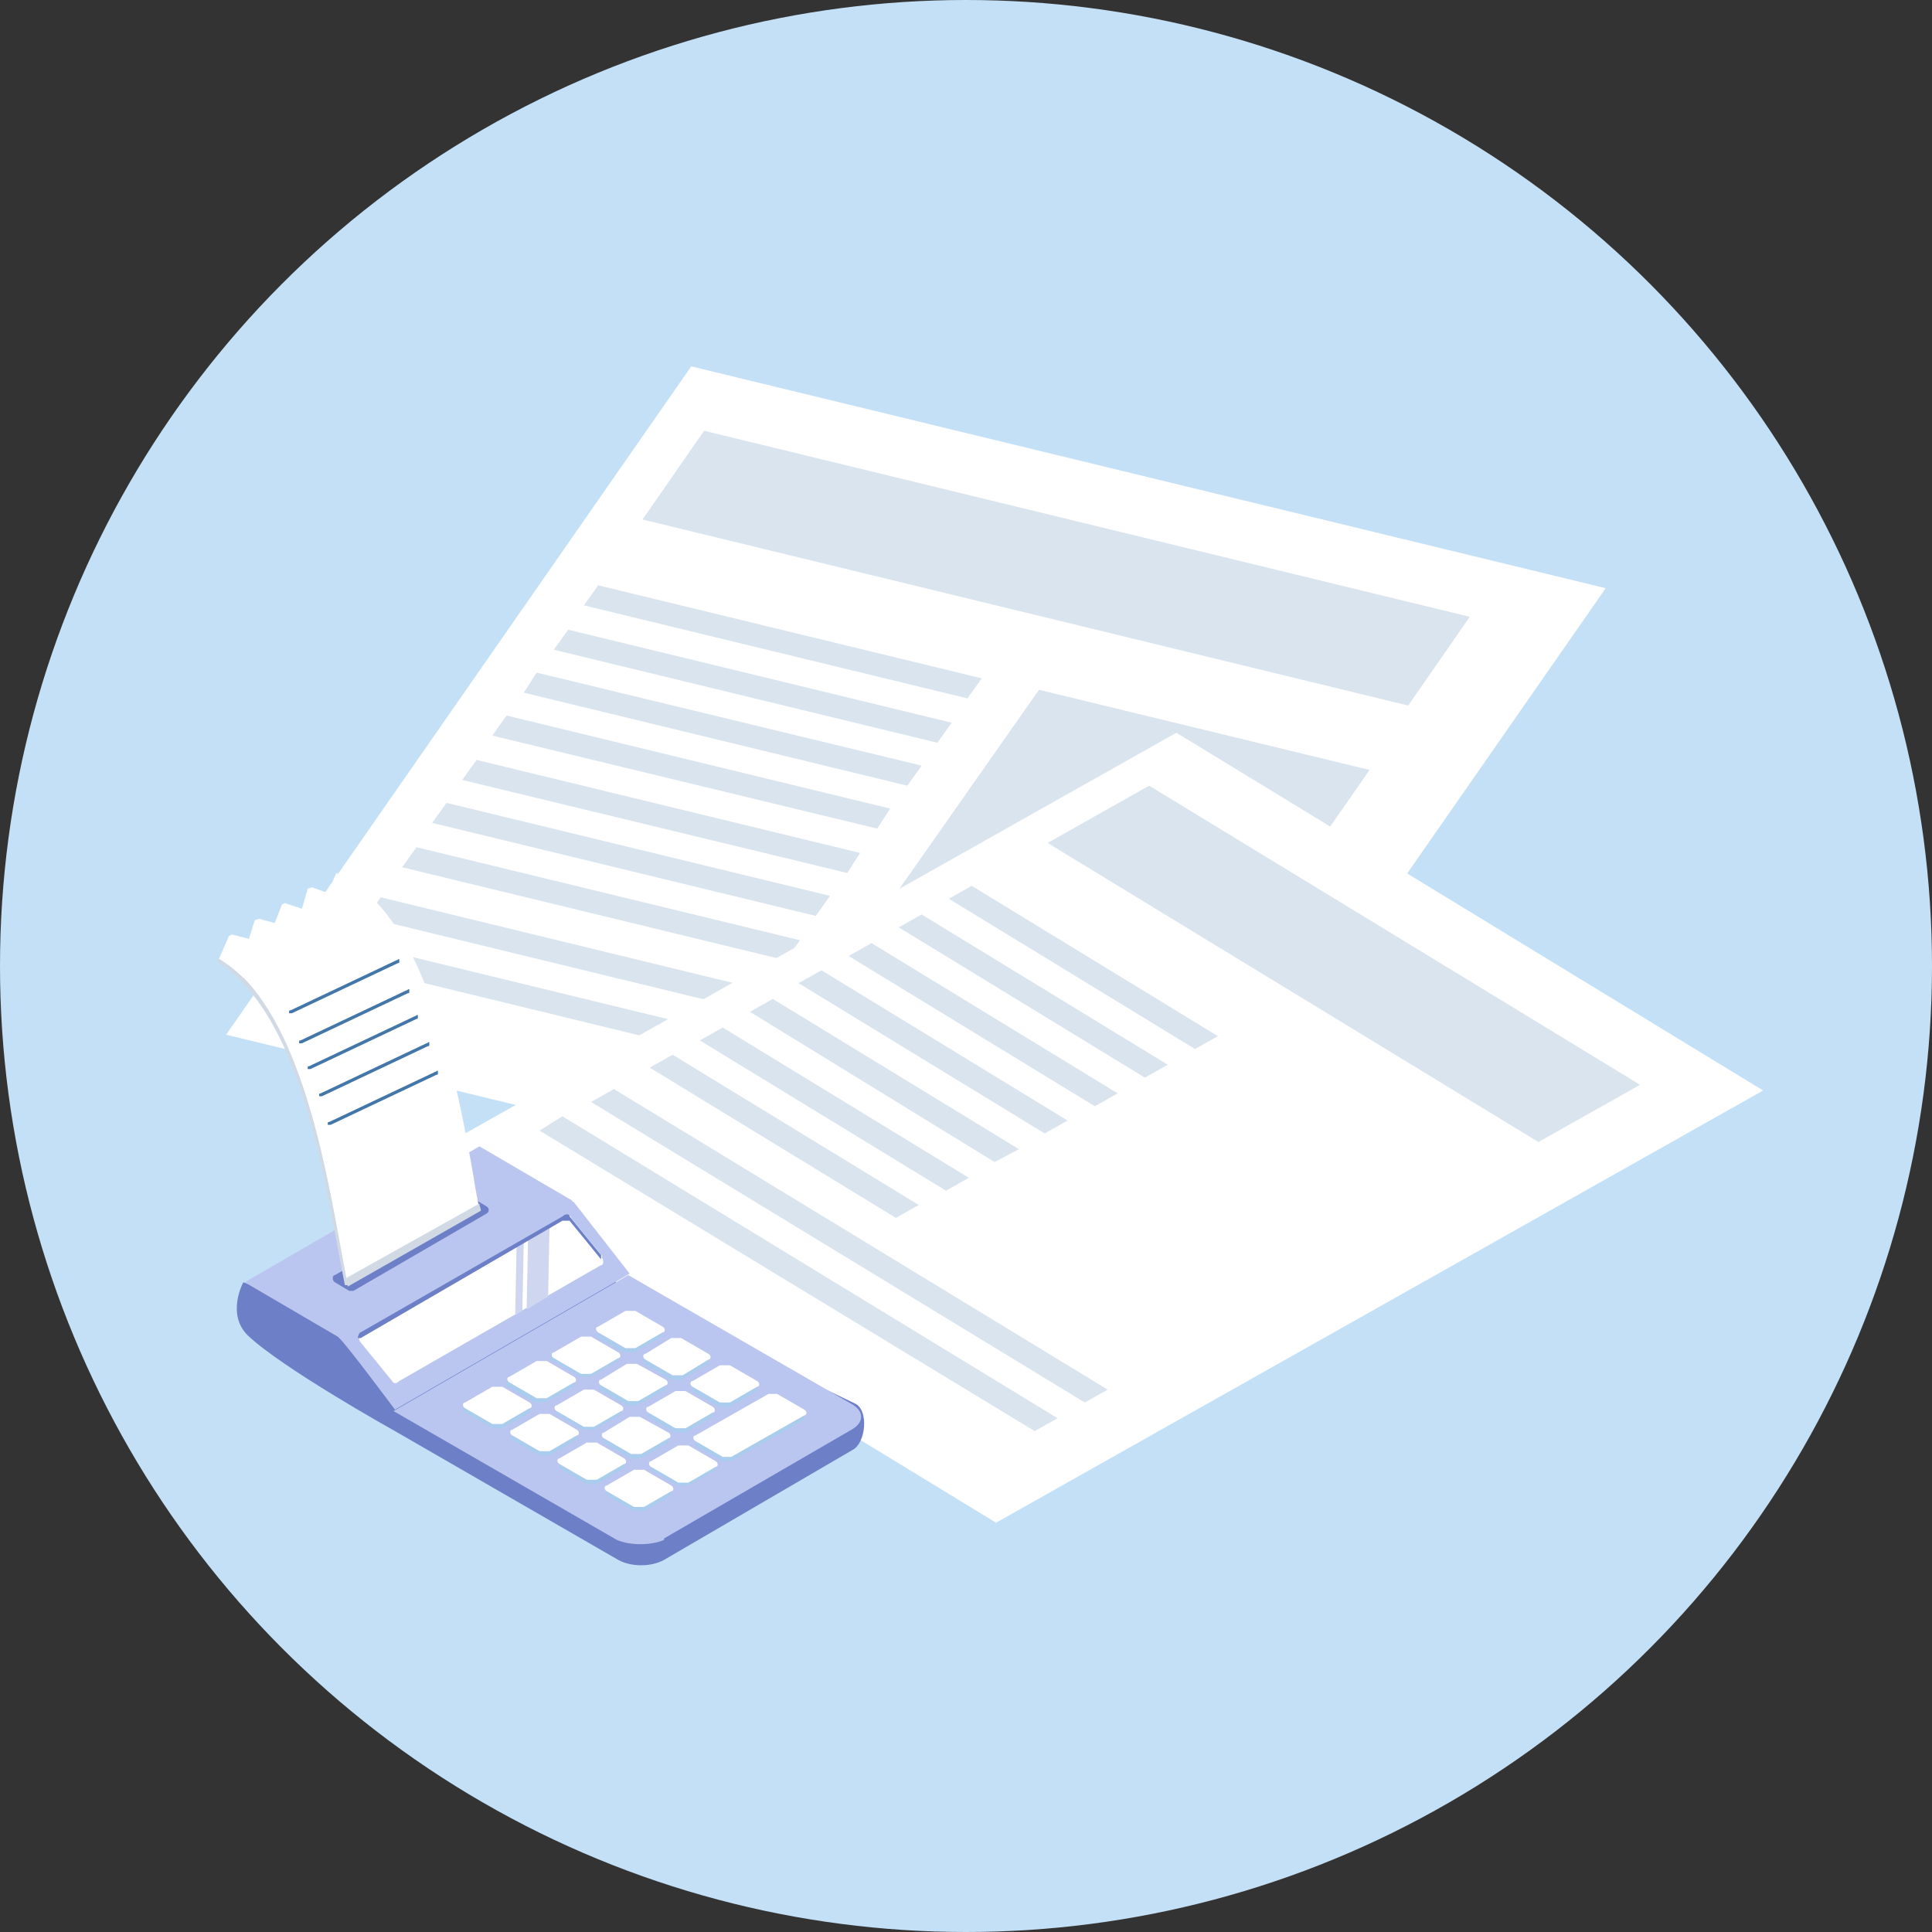 <?xml version="1.0" encoding="UTF-8"?>
<svg id="_レイヤー_1" data-name="レイヤー 1" xmlns="http://www.w3.org/2000/svg" version="1.1" viewBox="0 0 135 135">
  <rect x="0" y="0" width="135" height="135" fill="#333333" stroke="none"/>
  <defs>
    <style>
      .cls-1 {
        fill: #dae4ee;
      }

      .cls-1, .cls-2, .cls-3, .cls-4, .cls-5, .cls-6, .cls-7, .cls-8, .cls-9 {
        stroke-width: 0px;
      }

      .cls-2 {
        fill: #6d80c7;
      }

      .cls-3 {
        fill: #c4e0f6;
      }

      .cls-4 {
        fill: #bac6ef;
      }

      .cls-5 {
        fill: #cfd6f0;
      }

      .cls-6 {
        fill: #4376a9;
      }

      .cls-7 {
        fill: #d1dae4;
      }

      .cls-8 {
        fill: #fff;
      }

      .cls-9 {
        fill: #aacced;
      }
    </style>
  </defs>
  <g id="_図形" data-name="図形">
    <circle class="cls-3" cx="67.5" cy="67.5" r="67.5"/>
  </g>
  <g>
    <g>
      <polygon class="cls-8" points="15.8 72.3 79.7 87.8 112.2 41.1 48.3 25.6 15.8 72.3"/>
      <g>
        <polygon class="cls-1" points="58.5 68.3 81.7 73.9 95.7 53.8 72.6 48.2 58.5 68.3"/>
        <polygon class="cls-1" points="102.7 43.1 98.4 49.3 44.9 36.3 49.2 30.1 102.7 43.1"/>
        <polygon class="cls-1" points="40.8 42.3 67.6 48.8 68.6 47.4 41.8 40.9 40.8 42.3"/>
        <polygon class="cls-1" points="38.7 45.4 65.5 51.9 66.5 50.5 39.7 44 38.7 45.4"/>
        <polygon class="cls-1" points="36.6 48.4 63.4 54.9 64.4 53.5 37.5 47 36.6 48.4"/>
        <polygon class="cls-1" points="34.4 51.4 61.3 57.9 62.2 56.5 35.4 50 34.4 51.4"/>
        <polygon class="cls-1" points="32.3 54.5 59.2 61 60.1 59.6 33.3 53.1 32.3 54.5"/>
        <polygon class="cls-1" points="30.2 57.5 57 64 58 62.6 31.2 56.1 30.2 57.5"/>
        <polygon class="cls-1" points="28.1 60.6 54.9 67.1 55.9 65.7 29.1 59.2 28.1 60.6"/>
        <polygon class="cls-1" points="25.6 64.1 79.5 77.2 80.5 75.8 26.6 62.7 25.6 64.1"/>
        <polygon class="cls-1" points="23.5 67.2 77.4 80.3 78.3 78.9 24.4 65.8 23.5 67.2"/>
      </g>
    </g>
    <g>
      <polygon class="cls-8" points="28.6 81.4 69.6 106.4 123.2 76.2 82.2 51.2 28.6 81.4"/>
      <g>
        <polygon class="cls-1" points="114.6 75.8 107.5 79.8 73.2 58.9 80.3 54.9 114.6 75.8"/>
        <polygon class="cls-1" points="66.3 62.8 83.5 73.3 85.1 72.4 67.9 61.9 66.3 62.8"/>
        <polygon class="cls-1" points="62.8 64.8 80 75.3 81.6 74.4 64.4 63.9 62.8 64.8"/>
        <polygon class="cls-1" points="59.3 66.8 76.5 77.3 78.1 76.4 60.9 65.9 59.3 66.8"/>
        <polygon class="cls-1" points="55.8 68.7 73 79.2 74.6 78.3 57.4 67.8 55.8 68.7"/>
        <polygon class="cls-1" points="52.4 70.7 69.5 81.2 71.2 80.3 54 69.8 52.4 70.7"/>
        <polygon class="cls-1" points="48.9 72.7 66.1 83.2 67.7 82.3 50.5 71.8 48.9 72.7"/>
        <polygon class="cls-1" points="45.4 74.6 62.6 85.1 64.2 84.2 47 73.7 45.4 74.6"/>
        <polygon class="cls-1" points="41.3 77 75.8 98 77.4 97.1 42.9 76.1 41.3 77"/>
        <polygon class="cls-1" points="37.7 79 72.3 100 73.9 99.1 39.3 78 37.7 79"/>
      </g>
    </g>
    <g>
      <g>
        <path class="cls-2" d="M25.2,92.1l14.4-4c.5-.3,1.4-.3,1.9,0l2.5,2.4,15.8,7.6c.9.5.7,2.7-.2,3.2l-13.2,7.7c-.9.5-2.3.5-3.2,0l-15.6-9s-7.9-4.4-10.3-6.7c-1.5-1.5-.3-3.7-.3-3.7,0,0,7.7,2.8,8.2,2.5Z"/>
        <g>
          <path class="cls-4" d="M46.4,107.5l13.1-7.6c.9-.5.9-1.3,0-1.8l-15.6-9-16.4,9.5,15.6,9c.9.4,2.4.4,3.3,0Z"/>
          <g>
            <g>
              <path class="cls-9" d="M41.7,93.1l1.9,1.1c.2,0,.5,0,.7,0l1.9-1.1q0,0,0-.2v.3q0,0,0,.2l-1.9,1.1c-.2,0-.5,0-.7,0l-1.9-1.1q0,0,0-.2v-.3s0,0,0,.2Z"/>
              <path class="cls-8" d="M41.8,92.7c-.2,0-.2.3,0,.4l1.9,1.1c.2,0,.5,0,.7,0l1.9-1.1c.2,0,.2-.3,0-.4l-1.9-1.1c-.2,0-.5,0-.7,0l-1.9,1.1Z"/>
            </g>
            <g>
              <path class="cls-9" d="M38.7,94.8l1.9,1.1c.2,0,.5,0,.7,0l1.9-1.1q0,0,0-.2v.3q0,0,0,.2l-1.9,1.1c-.2,0-.5,0-.7,0l-1.9-1.1c-.1,0-.2-.1-.2-.1v-.3s0,.1.2.1Z"/>
              <path class="cls-8" d="M38.7,94.5c-.2,0-.2.3,0,.4l1.9,1.1c.2,0,.5,0,.7,0l1.9-1.1c.2,0,.2-.3,0-.4l-1.9-1.1c-.2,0-.5,0-.7,0l-1.9,1.1Z"/>
            </g>
            <g>
              <path class="cls-9" d="M45.1,95l1.9,1.1c.2,0,.5,0,.7,0l1.8-1.1q0,0,0-.2v.3q0,0,0,.2l-1.9,1.1c-.2,0-.5,0-.7,0l-1.9-1.1q0,0,0-.2v-.3c0,0,.1,0,.2.2Z"/>
              <path class="cls-8" d="M45.1,94.6c-.2,0-.2.3,0,.4l1.9,1.1c.2,0,.5,0,.7,0l1.8-1.1c.2,0,.2-.3,0-.4l-1.9-1.1c-.2,0-.5,0-.7,0l-1.8,1.1Z"/>
            </g>
            <g>
              <path class="cls-9" d="M42,96.8l1.9,1.1c.2,0,.5,0,.7,0l1.9-1.1q0,0,0-.2v.3q0,0,0,.2l-2,1.1c-.2,0-.5,0-.7,0l-1.9-1.1q0,0,0-.2v-.3s.1,0,.2.2Z"/>
              <path class="cls-8" d="M42,96.4c-.2,0-.2.3,0,.4l1.9,1.1c.2,0,.5,0,.7,0l1.9-1.1c.2,0,.2-.3,0-.4l-2-1.1c-.2,0-.5,0-.7,0l-1.8,1.1Z"/>
            </g>
            <g>
              <path class="cls-9" d="M48.4,96.9l1.9,1.1c.2,0,.5,0,.7,0l1.9-1.1q0,0,0-.2v.3q0,0,0,.2l-1.9,1.1c-.2,0-.5,0-.7,0l-1.9-1.1q0,0,0-.2v-.3c-.1,0,0,.2,0,.2Z"/>
              <path class="cls-8" d="M48.4,96.5c-.2,0-.2.3,0,.4l1.9,1.1c.2,0,.5,0,.7,0l1.9-1.1c.2,0,.2-.3,0-.4l-1.9-1.1c-.2,0-.5,0-.7,0l-1.9,1.1Z"/>
            </g>
            <g>
              <path class="cls-9" d="M45.3,98.7l1.9,1.1c.2,0,.5,0,.7,0l1.9-1.1q0,0,0-.2v.3q0,0,0,.2l-1.9,1.1c-.2,0-.5,0-.7,0l-1.9-1.1q0,0,0-.2v-.3q0,0,0,.2Z"/>
              <path class="cls-8" d="M45.3,98.3c-.2,0-.2.3,0,.4l1.9,1.1c.2,0,.5,0,.7,0l1.9-1.1c.2,0,.2-.3,0-.4l-1.9-1.1c-.2,0-.5,0-.7,0l-1.9,1.1Z"/>
            </g>
            <g>
              <path class="cls-9" d="M48.6,100.7l1.9,1.1c.2,0,.5,0,.6,0l5.1-2.9c0,0,0,0,0-.2v.3q0,0,0,.2l-5.1,2.9c-.2,0-.5,0-.6,0l-1.9-1.1q0,0,0-.2v-.3c0,0,0,0,0,.2Z"/>
              <path class="cls-8" d="M48.6,100.3c-.2,0-.2.3,0,.4l1.9,1.1c.2,0,.5,0,.6,0l5.1-2.9c.2,0,.2-.3,0-.4l-1.9-1.1c-.2,0-.5,0-.6,0l-5.1,2.9Z"/>
            </g>
            <g>
              <path class="cls-9" d="M35.6,96.6l1.9,1.1c.2,0,.5,0,.7,0l1.9-1.1q0,0,0-.2v.3q0,0,0,.2l-2,1.1c-.2,0-.5,0-.7,0l-1.9-1.1q-.1,0-.1-.2v-.3c0,0,.1.2.2.2Z"/>
              <path class="cls-8" d="M35.6,96.2c-.2,0-.2.3,0,.4l1.9,1.1c.2,0,.5,0,.7,0l1.9-1.1c.2,0,.2-.3,0-.4l-1.9-1.1c-.2,0-.5,0-.7,0l-1.9,1.1Z"/>
            </g>
            <g>
              <path class="cls-9" d="M38.9,98.5l1.9,1.1c.2,0,.5,0,.7,0l1.9-1.1q0,0,0-.2v.3q0,0,0,.2l-1.9,1.1c-.2,0-.5,0-.7,0l-1.9-1.1q0,0,0-.2v-.3c0,0,0,.2,0,.2Z"/>
              <path class="cls-8" d="M38.9,98.2c-.2,0-.2.3,0,.4l1.9,1.1c.2,0,.5,0,.7,0l1.9-1.1c.2,0,.2-.3,0-.4l-1.9-1.1c-.2,0-.5,0-.7,0l-1.9,1.1Z"/>
            </g>
            <g>
              <path class="cls-9" d="M42.2,100.5l1.9,1.1c.2,0,.5,0,.7,0l1.9-1.1q0,0,0-.2v.3q0,0,0,.2l-1.9,1.1c-.2,0-.5,0-.7,0l-1.9-1.1q0,0,0-.2v-.3q0,0,0,.2Z"/>
              <path class="cls-8" d="M42.2,100.1c-.2,0-.2.3,0,.4l1.9,1.1c.2,0,.5,0,.7,0l1.9-1.1c.2,0,.2-.3,0-.4l-2-1.1c-.2,0-.5,0-.7,0l-1.8,1.1Z"/>
            </g>
            <g>
              <path class="cls-9" d="M45.5,102.4l1.9,1.1c.2,0,.5,0,.7,0l1.9-1.1q0,0,0-.2v.3q0,0,0,.2l-1.9,1.1c-.2,0-.5,0-.7,0l-1.9-1.1q0,0,0-.2v-.3c0,0,0,.2,0,.2Z"/>
              <path class="cls-8" d="M45.5,102.1c-.2,0-.2.3,0,.4l1.9,1.1c.2,0,.5,0,.7,0l1.9-1.1c.2,0,.2-.3,0-.4l-1.9-1.1c-.2,0-.5,0-.7,0l-1.9,1.1Z"/>
            </g>
            <g>
              <path class="cls-9" d="M32.5,98.4l1.9,1.1c.2,0,.5,0,.7,0l1.9-1.1q0,0,0-.2v.3q0,0,0,.2l-1.9,1.1c-.2,0-.5,0-.7,0l-1.9-1.1q-.1,0-.1-.2v-.3c0,.1,0,.2.1.2Z"/>
              <path class="cls-8" d="M32.5,98c-.2,0-.2.3,0,.4l1.9,1.1c.2,0,.5,0,.7,0l1.9-1.1c.2,0,.2-.3,0-.4l-1.9-1.1c-.2,0-.5,0-.7,0l-1.9,1.1Z"/>
            </g>
            <g>
              <path class="cls-9" d="M35.8,100.3l1.9,1.1c.2,0,.5,0,.7,0l1.9-1.1q0,0,0-.2v.3q0,0,0,.2l-1.9,1.1c-.2,0-.5,0-.7,0l-1.9-1.1q0,0,0-.2v-.3c0,0,0,.2,0,.2Z"/>
              <path class="cls-8" d="M35.8,99.9c-.2,0-.2.3,0,.4l1.9,1.1c.2,0,.5,0,.7,0l1.9-1.1c.2,0,.2-.3,0-.4l-1.9-1.1c-.2,0-.5,0-.7,0l-1.9,1.1Z"/>
            </g>
            <g>
              <path class="cls-9" d="M39.1,102.3l1.9,1.1c.2,0,.5,0,.7,0l1.9-1.1q0,0,0-.2v.3q0,0,0,.2l-1.9,1.1c-.2,0-.5,0-.7,0l-1.9-1.1q0,0,0-.2v-.3s0,0,0,.2Z"/>
              <path class="cls-8" d="M39.1,101.9c-.2,0-.2.3,0,.4l1.9,1.1c.2,0,.5,0,.7,0l1.9-1.1c.2,0,.2-.3,0-.4l-1.9-1.1c-.2,0-.5,0-.7,0l-1.9,1.1Z"/>
            </g>
            <g>
              <path class="cls-9" d="M42.4,104.2l1.9,1.1c.2,0,.5,0,.7,0l1.9-1.1q0,0,0-.2v.3q0,0,0,.2l-1.9,1.1c-.2,0-.5,0-.7,0l-1.9-1.1q0,0,0-.2v-.3c0,0,0,0,0,.2Z"/>
              <path class="cls-8" d="M42.4,103.8c-.2,0-.2.3,0,.4l1.9,1.1c.2,0,.5,0,.7,0l1.9-1.1c.2,0,.2-.3,0-.4l-1.9-1.1c-.2,0-.5,0-.7,0l-1.9,1.1Z"/>
            </g>
          </g>
        </g>
        <g>
          <polygon class="cls-4" points="23.6 93.4 31.8 88.7 40 83.9 33.5 80.1 17.1 89.6 23.6 93.4"/>
          <polygon class="cls-4" points="38.3 84 33 80.8 18.7 89.1 24 92.3 38.3 84"/>
          <path class="cls-2" d="M34,84.3l-1-.6c-.1,0-.2,0-.3,0l-9.3,5.4c-.2,0-.2.4,0,.5l1,.6c.1,0,.2,0,.3,0l9.3-5.4c.2-.1.2-.4,0-.5Z"/>
        </g>
        <g>
          <path class="cls-4" d="M27.6,98.5l16.4-9.5-3.9-5c-.5-.3-1.4-.3-1.9,0l-14.5,8.4c-.5.3-.4.7,0,1.1.4.3,3.9,5,3.9,5Z"/>
          <path class="cls-8" d="M42.1,87.8l-2.2-2.7c0-.2-.3-.2-.5,0l-14.1,8.1c-.2,0-.3.4-.1.6l2.2,2.7c.1.2.3.2.5,0l14.1-8.1c.2,0,.2-.4,0-.6Z"/>
          <polygon class="cls-5" points="36.8 91.5 38.3 90.6 38.4 85.6 36.9 86.4 36.8 91.5"/>
          <polygon class="cls-5" points="36 91.9 36.5 91.6 36.6 86.6 36.1 86.9 36 91.9"/>
          <path class="cls-2" d="M25.1,93.5h.1c0,0,14.1-8.2,14.1-8.2.2,0,.4,0,.5,0l2.2,2.7c0,0,0,.2,0,.2,0,0,0-.3,0-.5l-2.2-2.7c0-.2-.3-.2-.5,0l-14.1,8.1c-.1,0-.2.3-.2.4Z"/>
        </g>
      </g>
      <g>
        <polygon class="cls-8" points="16 65.4 16.2 65.3 17.4 65.6 17.8 64.3 18.1 64.2 19.2 64.5 19.7 63.2 19.9 63.1 21.1 63.5 21.5 62.1 21.8 62 22.9 62.4 23.5 61 24.6 61.7 15.5 67.1 15.3 67 16 65.4"/>
        <g>
          <path class="cls-8" d="M21.3,76.4c-1.6-4.9-3.6-8-6-9.4l9.2-5.4c2.4,1.4,4.4,4.5,6,9.4,1.3,4,2.1,8.4,2.6,11.3.1.7.3,1.7.4,2.2l-9.3,5.3c0-.2-.1-.6-.2-.9-.1-.4-.1-.8-.2-1.2-.4-2.8-1.2-7.2-2.5-11.3Z"/>
          <path class="cls-7" d="M33.5,84.1c0,.2.1.3.1.5l-9.3,5.3c0-.2-.1-.3-.1-.6l9.3-5.2Z"/>
        </g>
        <path class="cls-7" d="M15.3,67c.6.4,1.2.9,1.8,1.4,4.7,4.9,6.1,15.9,7.2,21.4h-.2c-1.3-6.3-2.7-18.6-8.9-22.6v-.2Z"/>
        <g>
          <path class="cls-6" d="M21.1,72.9h0l7.4-3.5c.1,0,.1,0,.1-.2s-.1,0-.2,0l-7.4,3.5c-.1,0-.1,0-.1.2q.1,0,.2,0Z"/>
          <path class="cls-6" d="M20.4,70.8h0l7.4-3.5c.1,0,.1,0,.1-.2s-.1,0-.2,0l-7.4,3.5c-.1,0-.1,0-.1.2q.1,0,.2,0Z"/>
          <path class="cls-6" d="M22.5,76.6h0l7.4-3.5c.1,0,.1,0,.1-.2s-.1,0-.2,0l-7.4,3.5c-.1,0-.1,0-.1.2q.1,0,.2,0Z"/>
          <path class="cls-6" d="M21.7,74.7h0l7.4-3.5c.1,0,.1,0,.1-.2s-.1,0-.2,0l-7.4,3.5c-.1,0-.1,0-.1.2q.1,0,.2,0Z"/>
          <path class="cls-6" d="M23.1,78.6h0l7.4-3.5c.1,0,.1,0,.1-.2s-.1,0-.2,0l-7.4,3.5c-.1,0-.1,0-.1.2.1,0,.2,0,.2,0Z"/>
        </g>
      </g>
    </g>
  </g>
</svg>